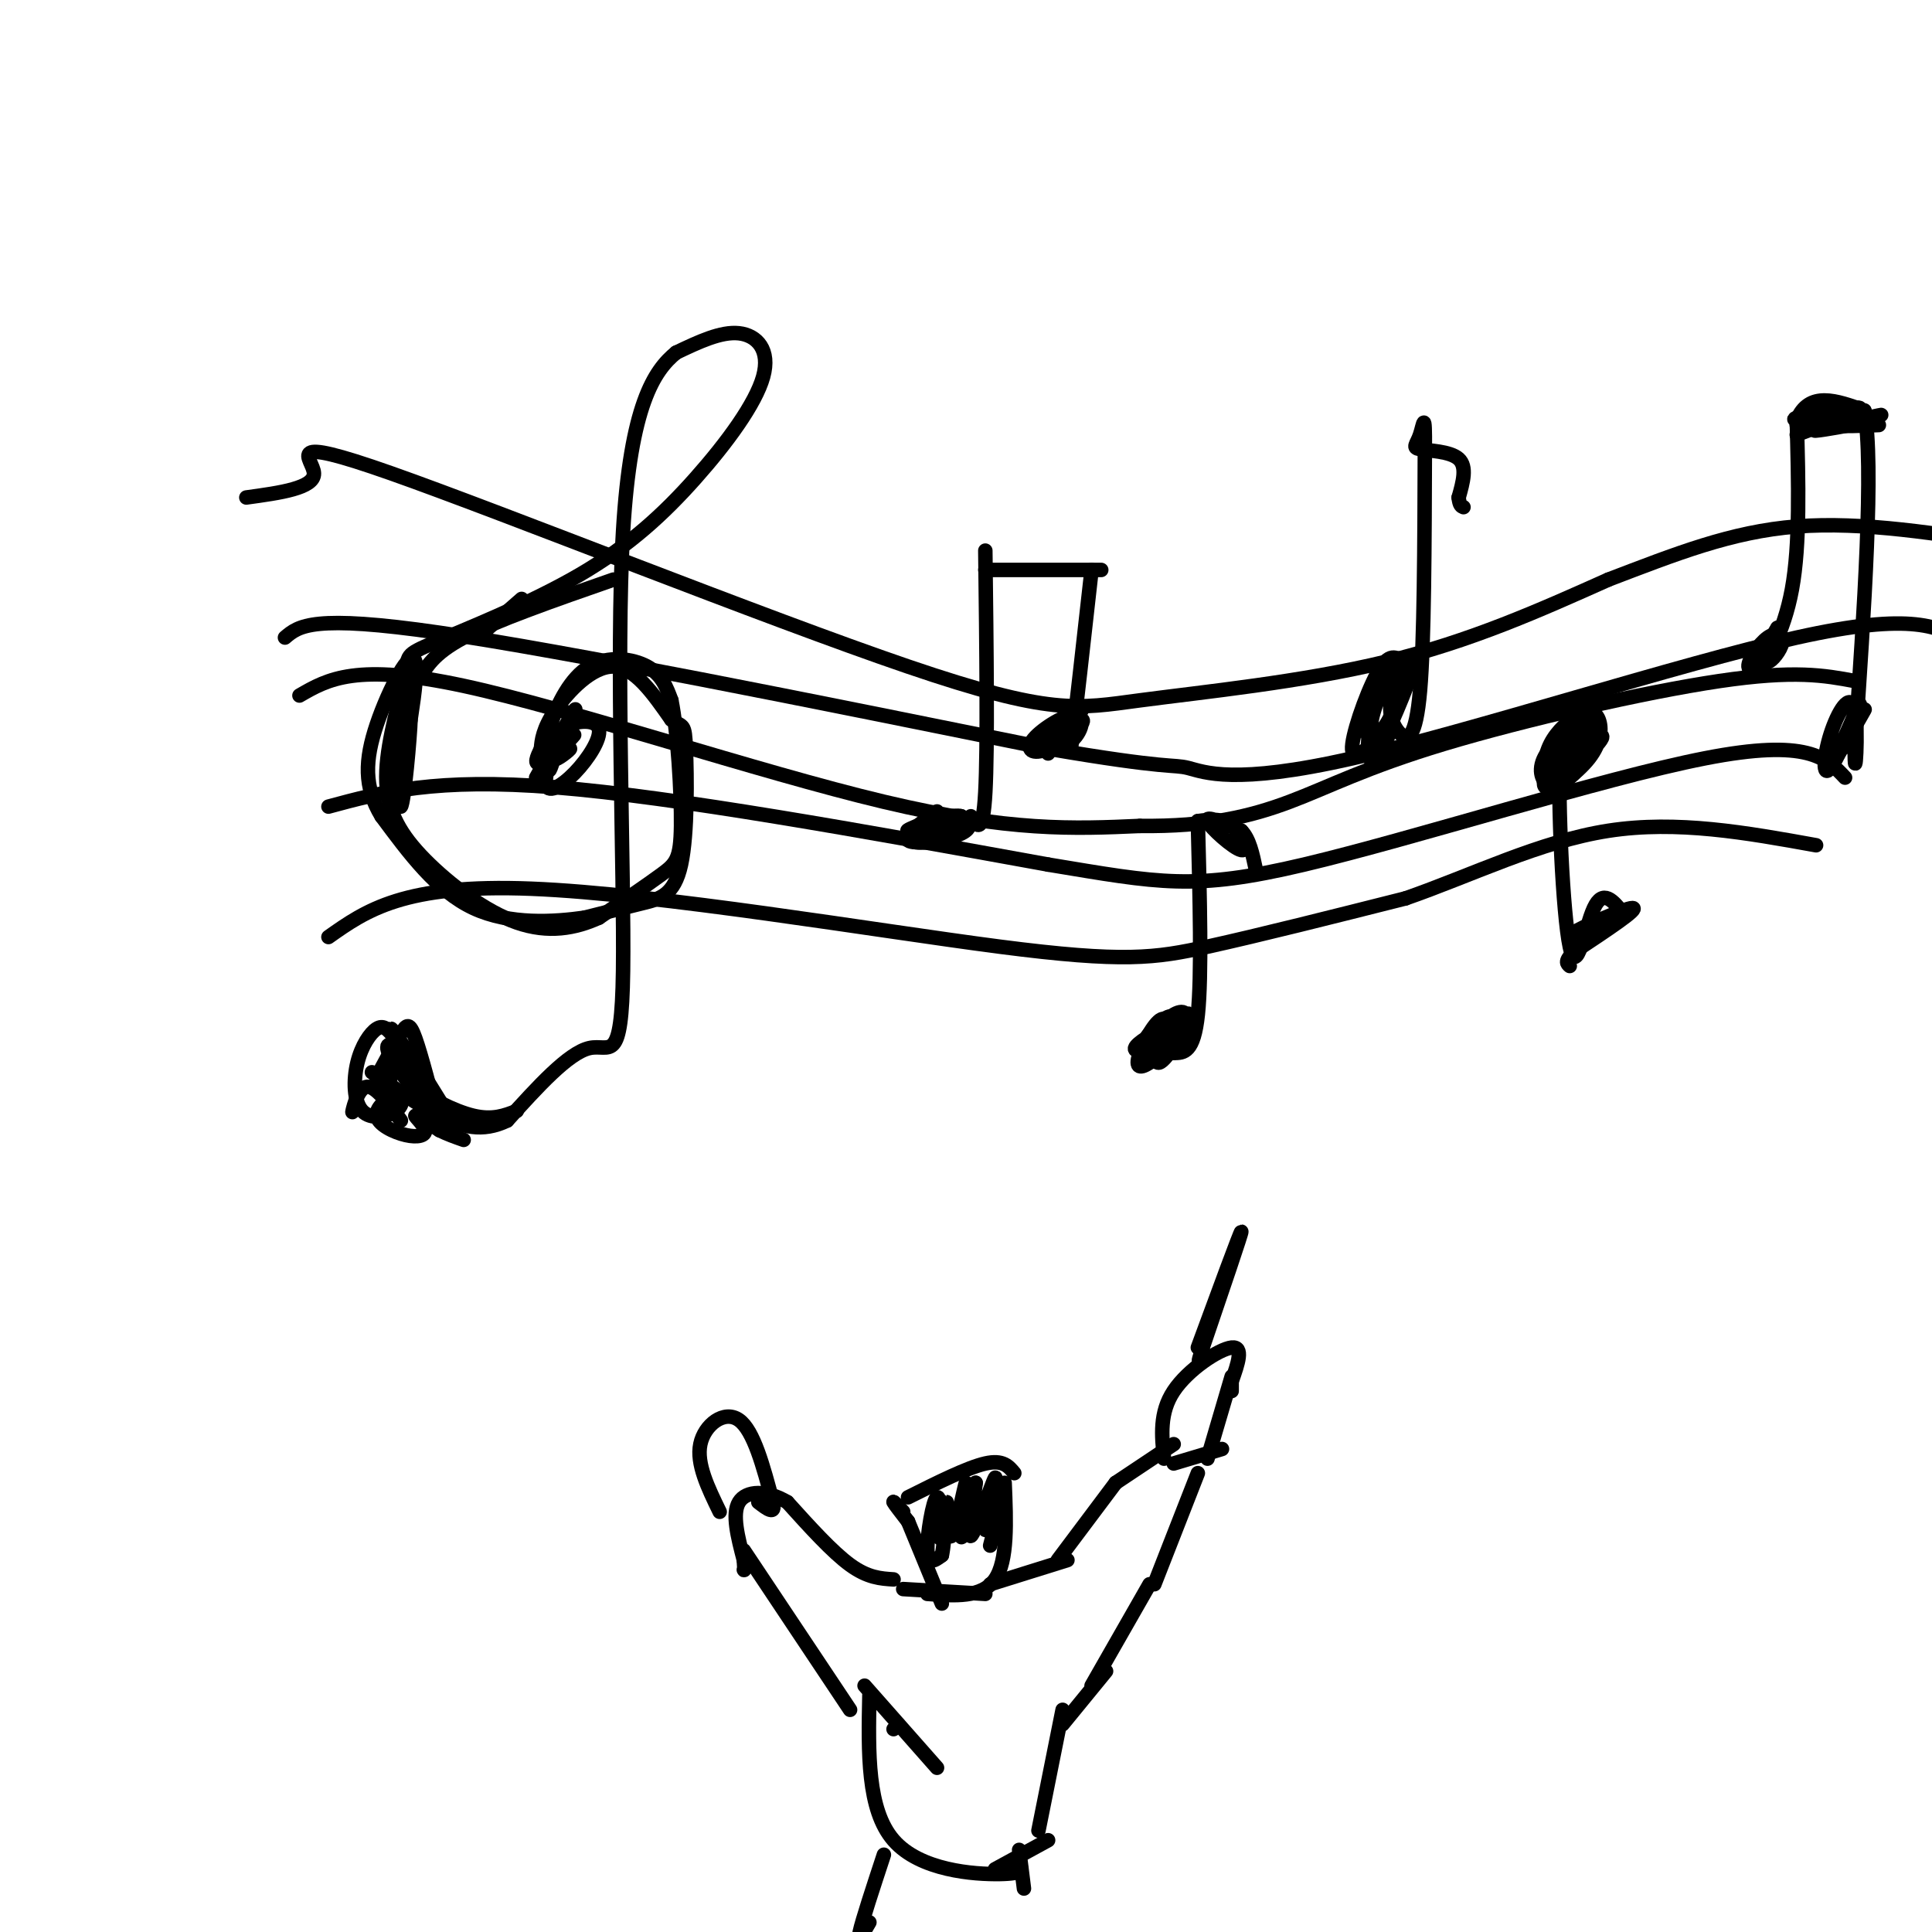 <svg viewBox='0 0 400 400' version='1.1' xmlns='http://www.w3.org/2000/svg' xmlns:xlink='http://www.w3.org/1999/xlink'><g fill='none' stroke='#000000' stroke-width='3' stroke-linecap='round' stroke-linejoin='round'><path d='M51,103c7.051,-0.966 14.103,-1.932 14,-5c-0.103,-3.068 -7.359,-8.236 16,0c23.359,8.236 77.333,29.878 107,40c29.667,10.122 35.026,8.725 48,7c12.974,-1.725 33.564,-3.779 51,-8c17.436,-4.221 31.718,-10.611 46,-17'/><path d='M333,120c13.822,-5.267 25.378,-9.933 39,-11c13.622,-1.067 29.311,1.467 45,4'/><path d='M62,144c5.867,-3.400 11.733,-6.800 34,-2c22.267,4.800 60.933,17.800 87,24c26.067,6.200 39.533,5.600 53,5'/><path d='M236,171c14.100,0.161 22.852,-1.936 31,-5c8.148,-3.064 15.694,-7.094 32,-12c16.306,-4.906 41.373,-10.687 57,-13c15.627,-2.313 21.813,-1.156 28,0'/><path d='M68,194c7.815,-5.524 15.631,-11.048 42,-10c26.369,1.048 71.292,8.667 97,12c25.708,3.333 32.202,2.381 43,0c10.798,-2.381 25.899,-6.190 41,-10'/><path d='M291,186c13.800,-4.800 27.800,-11.800 42,-14c14.200,-2.200 28.600,0.400 43,3'/><path d='M68,167c11.083,-3.000 22.167,-6.000 47,-4c24.833,2.000 63.417,9.000 102,16'/><path d='M217,179c23.179,3.833 30.125,5.417 53,0c22.875,-5.417 61.679,-17.833 83,-22c21.321,-4.167 25.161,-0.083 29,4'/><path d='M59,132c2.833,-2.417 5.667,-4.833 32,-1c26.333,3.833 76.167,13.917 126,24'/><path d='M217,155c25.356,4.338 25.745,3.183 29,4c3.255,0.817 9.376,3.604 34,-2c24.624,-5.604 67.750,-19.601 92,-25c24.250,-5.399 29.625,-2.199 35,1'/><path d='M407,133c6.500,0.167 5.250,0.083 4,0'/><path d='M112,161c0.268,-3.333 0.536,-6.667 2,-11c1.464,-4.333 4.125,-9.667 8,-12c3.875,-2.333 8.964,-1.667 12,0c3.036,1.667 4.018,4.333 5,7'/><path d='M139,145c1.310,6.476 2.083,19.167 2,26c-0.083,6.833 -1.024,7.810 -4,10c-2.976,2.190 -7.988,5.595 -13,9'/><path d='M124,190c-4.850,2.222 -10.475,3.276 -17,1c-6.525,-2.276 -13.949,-7.882 -19,-13c-5.051,-5.118 -7.729,-9.748 -8,-16c-0.271,-6.252 1.864,-14.126 4,-22'/><path d='M84,140c0.484,-4.384 -0.307,-4.345 6,-7c6.307,-2.655 19.712,-8.004 30,-14c10.288,-5.996 17.459,-12.638 24,-20c6.541,-7.362 12.453,-15.444 14,-21c1.547,-5.556 -1.272,-8.588 -5,-9c-3.728,-0.412 -8.364,1.794 -13,4'/><path d='M140,73c-4.560,3.691 -9.459,10.917 -11,37c-1.541,26.083 0.278,71.022 0,91c-0.278,19.978 -2.651,14.994 -7,16c-4.349,1.006 -10.675,8.003 -17,15'/><path d='M105,232c-5.133,2.511 -9.467,1.289 -14,-1c-4.533,-2.289 -9.267,-5.644 -14,-9'/><path d='M111,161c3.667,-6.500 7.333,-13.000 8,-14c0.667,-1.000 -1.667,3.500 -4,8'/><path d='M115,155c-1.034,2.730 -1.620,5.554 -1,4c0.620,-1.554 2.444,-7.488 2,-7c-0.444,0.488 -3.158,7.396 -3,10c0.158,2.604 3.187,0.904 6,-2c2.813,-2.904 5.411,-7.013 5,-9c-0.411,-1.987 -3.832,-1.854 -6,-1c-2.168,0.854 -3.084,2.427 -4,4'/><path d='M114,154c-1.007,1.696 -1.525,3.936 0,3c1.525,-0.936 5.094,-5.046 5,-5c-0.094,0.046 -3.850,4.250 -4,5c-0.150,0.750 3.306,-1.952 3,-2c-0.306,-0.048 -4.373,2.558 -6,3c-1.627,0.442 -0.813,-1.279 0,-3'/><path d='M112,155c0.107,-1.607 0.375,-4.125 3,-8c2.625,-3.875 7.607,-9.107 12,-9c4.393,0.107 8.196,5.554 12,11'/><path d='M139,149c2.507,1.724 2.775,0.534 3,6c0.225,5.466 0.407,17.587 -1,24c-1.407,6.413 -4.402,7.118 -8,8c-3.598,0.882 -7.799,1.941 -12,3'/><path d='M121,190c-6.133,0.867 -15.467,1.533 -23,-2c-7.533,-3.533 -13.267,-11.267 -19,-19'/><path d='M79,169c-3.705,-6.053 -3.467,-11.684 -1,-19c2.467,-7.316 7.164,-16.316 8,-13c0.836,3.316 -2.190,18.947 -3,23c-0.810,4.053 0.595,-3.474 2,-11'/><path d='M85,149c-0.091,3.345 -1.317,17.209 -2,18c-0.683,0.791 -0.822,-11.489 0,-18c0.822,-6.511 2.606,-7.253 4,-9c1.394,-1.747 2.398,-4.499 9,-8c6.602,-3.501 18.801,-7.750 31,-12'/><path d='M100,131c0.000,0.000 8.000,-7.000 8,-7'/><path d='M78,223c1.889,-3.511 3.778,-7.022 5,-9c1.222,-1.978 1.778,-2.422 3,1c1.222,3.422 3.111,10.711 5,18'/><path d='M87,223c-2.583,2.583 -5.167,5.167 -6,4c-0.833,-1.167 0.083,-6.083 1,-11'/><path d='M82,216c0.878,0.941 2.573,8.794 4,11c1.427,2.206 2.587,-1.236 2,-4c-0.587,-2.764 -2.920,-4.849 -5,-6c-2.080,-1.151 -3.908,-1.369 -2,2c1.908,3.369 7.553,10.326 7,8c-0.553,-2.326 -7.303,-13.934 -7,-14c0.303,-0.066 7.658,11.410 10,15c2.342,3.590 -0.329,-0.705 -3,-5'/><path d='M88,223c-1.041,-1.370 -2.145,-2.295 -3,-2c-0.855,0.295 -1.461,1.810 1,4c2.461,2.190 7.989,5.054 12,6c4.011,0.946 6.506,-0.027 9,-1'/><path d='M74,227c-0.600,1.978 -1.200,3.956 -1,3c0.200,-0.956 1.200,-4.844 3,-5c1.800,-0.156 4.400,3.422 7,7'/><path d='M194,168c-3.562,2.556 -7.125,5.112 -6,6c1.125,0.888 6.937,0.108 10,-1c3.063,-1.108 3.378,-2.544 1,-3c-2.378,-0.456 -7.448,0.070 -9,1c-1.552,0.930 0.414,2.266 2,2c1.586,-0.266 2.793,-2.133 4,-4'/><path d='M196,169c-2.040,0.299 -9.141,3.047 -8,3c1.141,-0.047 10.522,-2.889 11,-3c0.478,-0.111 -7.948,2.509 -10,4c-2.052,1.491 2.271,1.855 5,1c2.729,-0.855 3.865,-2.927 5,-5'/><path d='M199,169c-1.179,-0.488 -6.625,0.792 -8,2c-1.375,1.208 1.321,2.345 3,2c1.679,-0.345 2.339,-2.173 3,-4'/><path d='M201,169c1.250,2.083 2.500,4.167 3,-5c0.500,-9.167 0.250,-29.583 0,-50'/><path d='M204,118c0.000,0.000 24.000,0.000 24,0'/><path d='M226,118c-1.667,14.917 -3.333,29.833 -4,35c-0.667,5.167 -0.333,0.583 0,-4'/><path d='M222,149c-2.013,0.491 -7.045,3.719 -6,3c1.045,-0.719 8.166,-5.386 8,-5c-0.166,0.386 -7.619,5.825 -9,7c-1.381,1.175 3.309,-1.912 8,-5'/><path d='M223,149c-0.866,-0.043 -7.032,2.349 -8,4c-0.968,1.651 3.263,2.559 6,1c2.737,-1.559 3.979,-5.587 2,-6c-1.979,-0.413 -7.179,2.789 -9,5c-1.821,2.211 -0.264,3.429 3,2c3.264,-1.429 8.236,-5.507 7,-6c-1.236,-0.493 -8.679,2.598 -10,4c-1.321,1.402 3.480,1.115 6,0c2.520,-1.115 2.760,-3.057 3,-5'/><path d='M223,148c-0.500,0.500 -3.250,4.250 -6,8'/><path d='M248,170c0.417,16.000 0.833,32.000 0,40c-0.833,8.000 -2.917,8.000 -5,8'/><path d='M243,218c-0.924,-0.710 -0.734,-6.486 -2,-7c-1.266,-0.514 -3.989,4.233 -5,7c-1.011,2.767 -0.311,3.553 2,2c2.311,-1.553 6.232,-5.444 7,-7c0.768,-1.556 -1.616,-0.778 -4,0'/><path d='M241,213c-2.212,0.860 -5.742,3.010 -6,4c-0.258,0.990 2.757,0.822 5,0c2.243,-0.822 3.716,-2.296 4,-4c0.284,-1.704 -0.620,-3.636 -3,-2c-2.380,1.636 -6.235,6.842 -5,7c1.235,0.158 7.560,-4.731 9,-7c1.440,-2.269 -2.006,-1.917 -4,1c-1.994,2.917 -2.537,8.401 -1,8c1.537,-0.401 5.153,-6.686 6,-9c0.847,-2.314 -1.077,-0.657 -3,1'/><path d='M243,212c-0.833,1.167 -1.417,3.583 -2,6'/><path d='M248,170c2.482,-0.333 4.964,-0.667 7,1c2.036,1.667 3.625,5.333 2,5c-1.625,-0.333 -6.464,-4.667 -7,-6c-0.536,-1.333 3.232,0.333 7,2'/><path d='M257,172c1.667,1.667 2.333,4.833 3,8'/><path d='M81,214c-0.838,-0.920 -1.677,-1.840 -3,-1c-1.323,0.840 -3.131,3.441 -4,7c-0.869,3.559 -0.800,8.075 1,10c1.800,1.925 5.330,1.258 7,0c1.670,-1.258 1.480,-3.107 0,-3c-1.480,0.107 -4.250,2.170 -4,4c0.250,1.830 3.521,3.429 6,4c2.479,0.571 4.168,0.115 4,-1c-0.168,-1.115 -2.191,-2.890 -2,-3c0.191,-0.110 2.595,1.445 5,3'/><path d='M91,234c1.667,0.833 3.333,1.417 5,2'/><path d='M285,140c-1.333,9.045 -2.666,18.090 -1,17c1.666,-1.090 6.331,-12.315 8,-17c1.669,-4.685 0.343,-2.831 -1,-3c-1.343,-0.169 -2.703,-2.361 -5,1c-2.297,3.361 -5.530,12.273 -6,16c-0.470,3.727 1.822,2.267 4,0c2.178,-2.267 4.240,-5.341 5,-9c0.760,-3.659 0.217,-7.903 -1,-7c-1.217,0.903 -3.109,6.951 -5,13'/><path d='M283,151c-0.175,2.408 1.886,1.927 3,2c1.114,0.073 1.280,0.700 2,-3c0.720,-3.700 1.995,-11.728 1,-12c-0.995,-0.272 -4.259,7.213 -5,11c-0.741,3.787 1.041,3.876 3,1c1.959,-2.876 4.094,-8.718 4,-10c-0.094,-1.282 -2.417,1.997 -3,5c-0.583,3.003 0.574,5.732 2,7c1.426,1.268 3.122,1.077 4,-9c0.878,-10.077 0.939,-30.038 1,-50'/><path d='M295,93c0.056,-8.590 -0.305,-5.065 -1,-3c-0.695,2.065 -1.726,2.671 0,3c1.726,0.329 6.207,0.380 8,2c1.793,1.620 0.896,4.810 0,8'/><path d='M302,103c0.167,1.667 0.583,1.833 1,2'/><path d='M327,152c-2.570,2.429 -5.139,4.859 -6,7c-0.861,2.141 -0.012,3.995 2,3c2.012,-0.995 5.187,-4.839 7,-7c1.813,-2.161 2.264,-2.638 1,-3c-1.264,-0.362 -4.243,-0.609 -7,2c-2.757,2.609 -5.292,8.074 -4,9c1.292,0.926 6.411,-2.685 9,-6c2.589,-3.315 2.650,-6.333 2,-8c-0.650,-1.667 -2.009,-1.983 -4,-1c-1.991,0.983 -4.613,3.265 -6,6c-1.387,2.735 -1.539,5.924 -1,7c0.539,1.076 1.770,0.038 3,-1'/><path d='M323,160c2.564,-2.612 7.473,-8.642 7,-10c-0.473,-1.358 -6.330,1.955 -9,5c-2.670,3.045 -2.154,5.823 -1,7c1.154,1.177 2.946,0.754 5,-1c2.054,-1.754 4.371,-4.838 5,-7c0.629,-2.162 -0.430,-3.403 -2,-3c-1.570,0.403 -3.649,2.450 -5,4c-1.351,1.550 -1.972,2.603 -2,4c-0.028,1.397 0.539,3.137 3,1c2.461,-2.137 6.816,-8.152 6,-9c-0.816,-0.848 -6.805,3.472 -9,6c-2.195,2.528 -0.598,3.264 1,4'/><path d='M322,161c2.191,-0.868 7.170,-5.036 8,-7c0.830,-1.964 -2.489,-1.722 -5,0c-2.511,1.722 -4.215,4.925 -3,5c1.215,0.075 5.347,-2.979 6,-4c0.653,-1.021 -2.174,-0.011 -5,1'/><path d='M323,156c-0.548,9.690 0.583,33.417 2,40c1.417,6.583 3.119,-3.976 5,-8c1.881,-4.024 3.940,-1.512 6,1'/><path d='M336,189c-2.190,1.464 -10.667,4.625 -10,4c0.667,-0.625 10.476,-5.036 12,-5c1.524,0.036 -5.238,4.518 -12,9'/><path d='M326,197c-2.167,2.000 -1.583,2.500 -1,3'/><path d='M366,132c-0.391,2.488 -0.781,4.976 0,5c0.781,0.024 2.734,-2.416 3,-4c0.266,-1.584 -1.156,-2.311 -3,-1c-1.844,1.311 -4.112,4.661 -4,6c0.112,1.339 2.603,0.668 4,-1c1.397,-1.668 1.698,-4.334 2,-7'/><path d='M368,130c-0.714,0.976 -3.500,6.917 -3,7c0.500,0.083 4.286,-5.690 6,-15c1.714,-9.310 1.357,-22.155 1,-35'/><path d='M372,87c2.500,-6.167 8.250,-4.083 14,-2'/><path d='M386,85c2.000,11.333 0.000,40.667 -2,70'/><path d='M384,155c-0.036,8.892 0.874,-3.877 0,-8c-0.874,-4.123 -3.533,0.400 -5,5c-1.467,4.600 -1.741,9.277 0,7c1.741,-2.277 5.497,-11.508 6,-13c0.503,-1.492 -2.249,4.754 -5,11'/><path d='M380,157c0.845,-1.000 5.458,-9.000 6,-10c0.542,-1.000 -2.988,5.000 -4,7c-1.012,2.000 0.494,0.000 2,-2'/><path d='M372,90c6.812,-2.540 13.624,-5.079 12,-5c-1.624,0.079 -11.684,2.777 -12,3c-0.316,0.223 9.111,-2.029 12,-3c2.889,-0.971 -0.762,-0.662 -5,0c-4.238,0.662 -9.064,1.678 -7,2c2.064,0.322 11.018,-0.051 14,0c2.982,0.051 -0.009,0.525 -3,1'/><path d='M383,88c-2.917,0.583 -8.708,1.542 -7,1c1.708,-0.542 10.917,-2.583 13,-3c2.083,-0.417 -2.958,0.792 -8,2'/><path d='M381,88c0.000,0.333 4.000,0.167 8,0'/><path d='M188,315c0.000,0.000 7.000,17.000 7,17'/><path d='M188,310c6.167,-3.083 12.333,-6.167 16,-7c3.667,-0.833 4.833,0.583 6,2'/><path d='M208,307c0.333,8.083 0.667,16.167 -2,20c-2.667,3.833 -8.333,3.417 -14,3'/><path d='M187,329c0.000,0.000 17.000,1.000 17,1'/><path d='M205,328c0.000,0.000 16.000,-5.000 16,-5'/><path d='M219,323c0.000,0.000 12.000,-16.000 12,-16'/><path d='M231,307c0.000,0.000 12.000,-8.000 12,-8'/><path d='M241,302c-0.489,-4.756 -0.978,-9.511 2,-14c2.978,-4.489 9.422,-8.711 12,-9c2.578,-0.289 1.289,3.356 0,7'/><path d='M255,286c0.000,1.500 0.000,1.750 0,2'/><path d='M255,285c0.000,0.000 -5.000,17.000 -5,17'/><path d='M243,303c0.000,0.000 10.000,-3.000 10,-3'/><path d='M248,279c4.417,-12.000 8.833,-24.000 9,-24c0.167,0.000 -3.917,12.000 -8,24'/><path d='M249,279c-1.333,4.167 -0.667,2.583 0,1'/><path d='M185,327c-2.667,-0.167 -5.333,-0.333 -9,-3c-3.667,-2.667 -8.333,-7.833 -13,-13'/><path d='M163,311c-4.289,-2.556 -8.511,-2.444 -10,0c-1.489,2.444 -0.244,7.222 1,12'/><path d='M154,323c0.167,2.333 0.083,2.167 0,2'/><path d='M154,321c0.000,0.000 22.000,33.000 22,33'/><path d='M179,349c0.000,0.000 15.000,17.000 15,17'/><path d='M186,357c0.000,0.000 -1.000,1.000 -1,1'/><path d='M180,351c-0.244,11.844 -0.489,23.689 5,30c5.489,6.311 16.711,7.089 22,7c5.289,-0.089 4.644,-1.044 4,-2'/><path d='M206,387c0.000,0.000 11.000,-6.000 11,-6'/><path d='M215,379c0.000,0.000 5.000,-25.000 5,-25'/><path d='M220,357c0.000,0.000 9.000,-11.000 9,-11'/><path d='M226,349c0.000,0.000 12.000,-21.000 12,-21'/><path d='M239,328c0.000,0.000 9.000,-23.000 9,-23'/><path d='M187,313c-1.083,-1.167 -2.167,-2.333 -2,-2c0.167,0.333 1.583,2.167 3,4'/><path d='M193,314c0.881,2.917 1.762,5.833 2,4c0.238,-1.833 -0.167,-8.417 -1,-8c-0.833,0.417 -2.095,7.833 -2,11c0.095,3.167 1.548,2.083 3,1'/><path d='M195,322c0.685,-2.997 0.899,-10.988 1,-11c0.101,-0.012 0.089,7.956 1,7c0.911,-0.956 2.745,-10.834 3,-11c0.255,-0.166 -1.070,9.381 -1,11c0.070,1.619 1.535,-4.691 3,-11'/><path d='M202,307c-0.107,1.692 -1.874,11.423 -1,11c0.874,-0.423 4.389,-10.998 5,-12c0.611,-1.002 -1.683,7.571 -2,10c-0.317,2.429 1.341,-1.285 3,-5'/><path d='M207,311c0.167,0.667 -0.917,4.833 -2,9'/><path d='M183,384c-2.250,6.833 -4.500,13.667 -5,16c-0.500,2.333 0.750,0.167 2,-2'/><path d='M211,383c0.000,0.000 1.000,8.000 1,8'/><path d='M149,313c-2.422,-4.978 -4.844,-9.956 -4,-14c0.844,-4.044 4.956,-7.156 8,-5c3.044,2.156 5.022,9.578 7,17'/><path d='M160,311c0.667,2.833 -1.167,1.417 -3,0'/></g>
</svg>